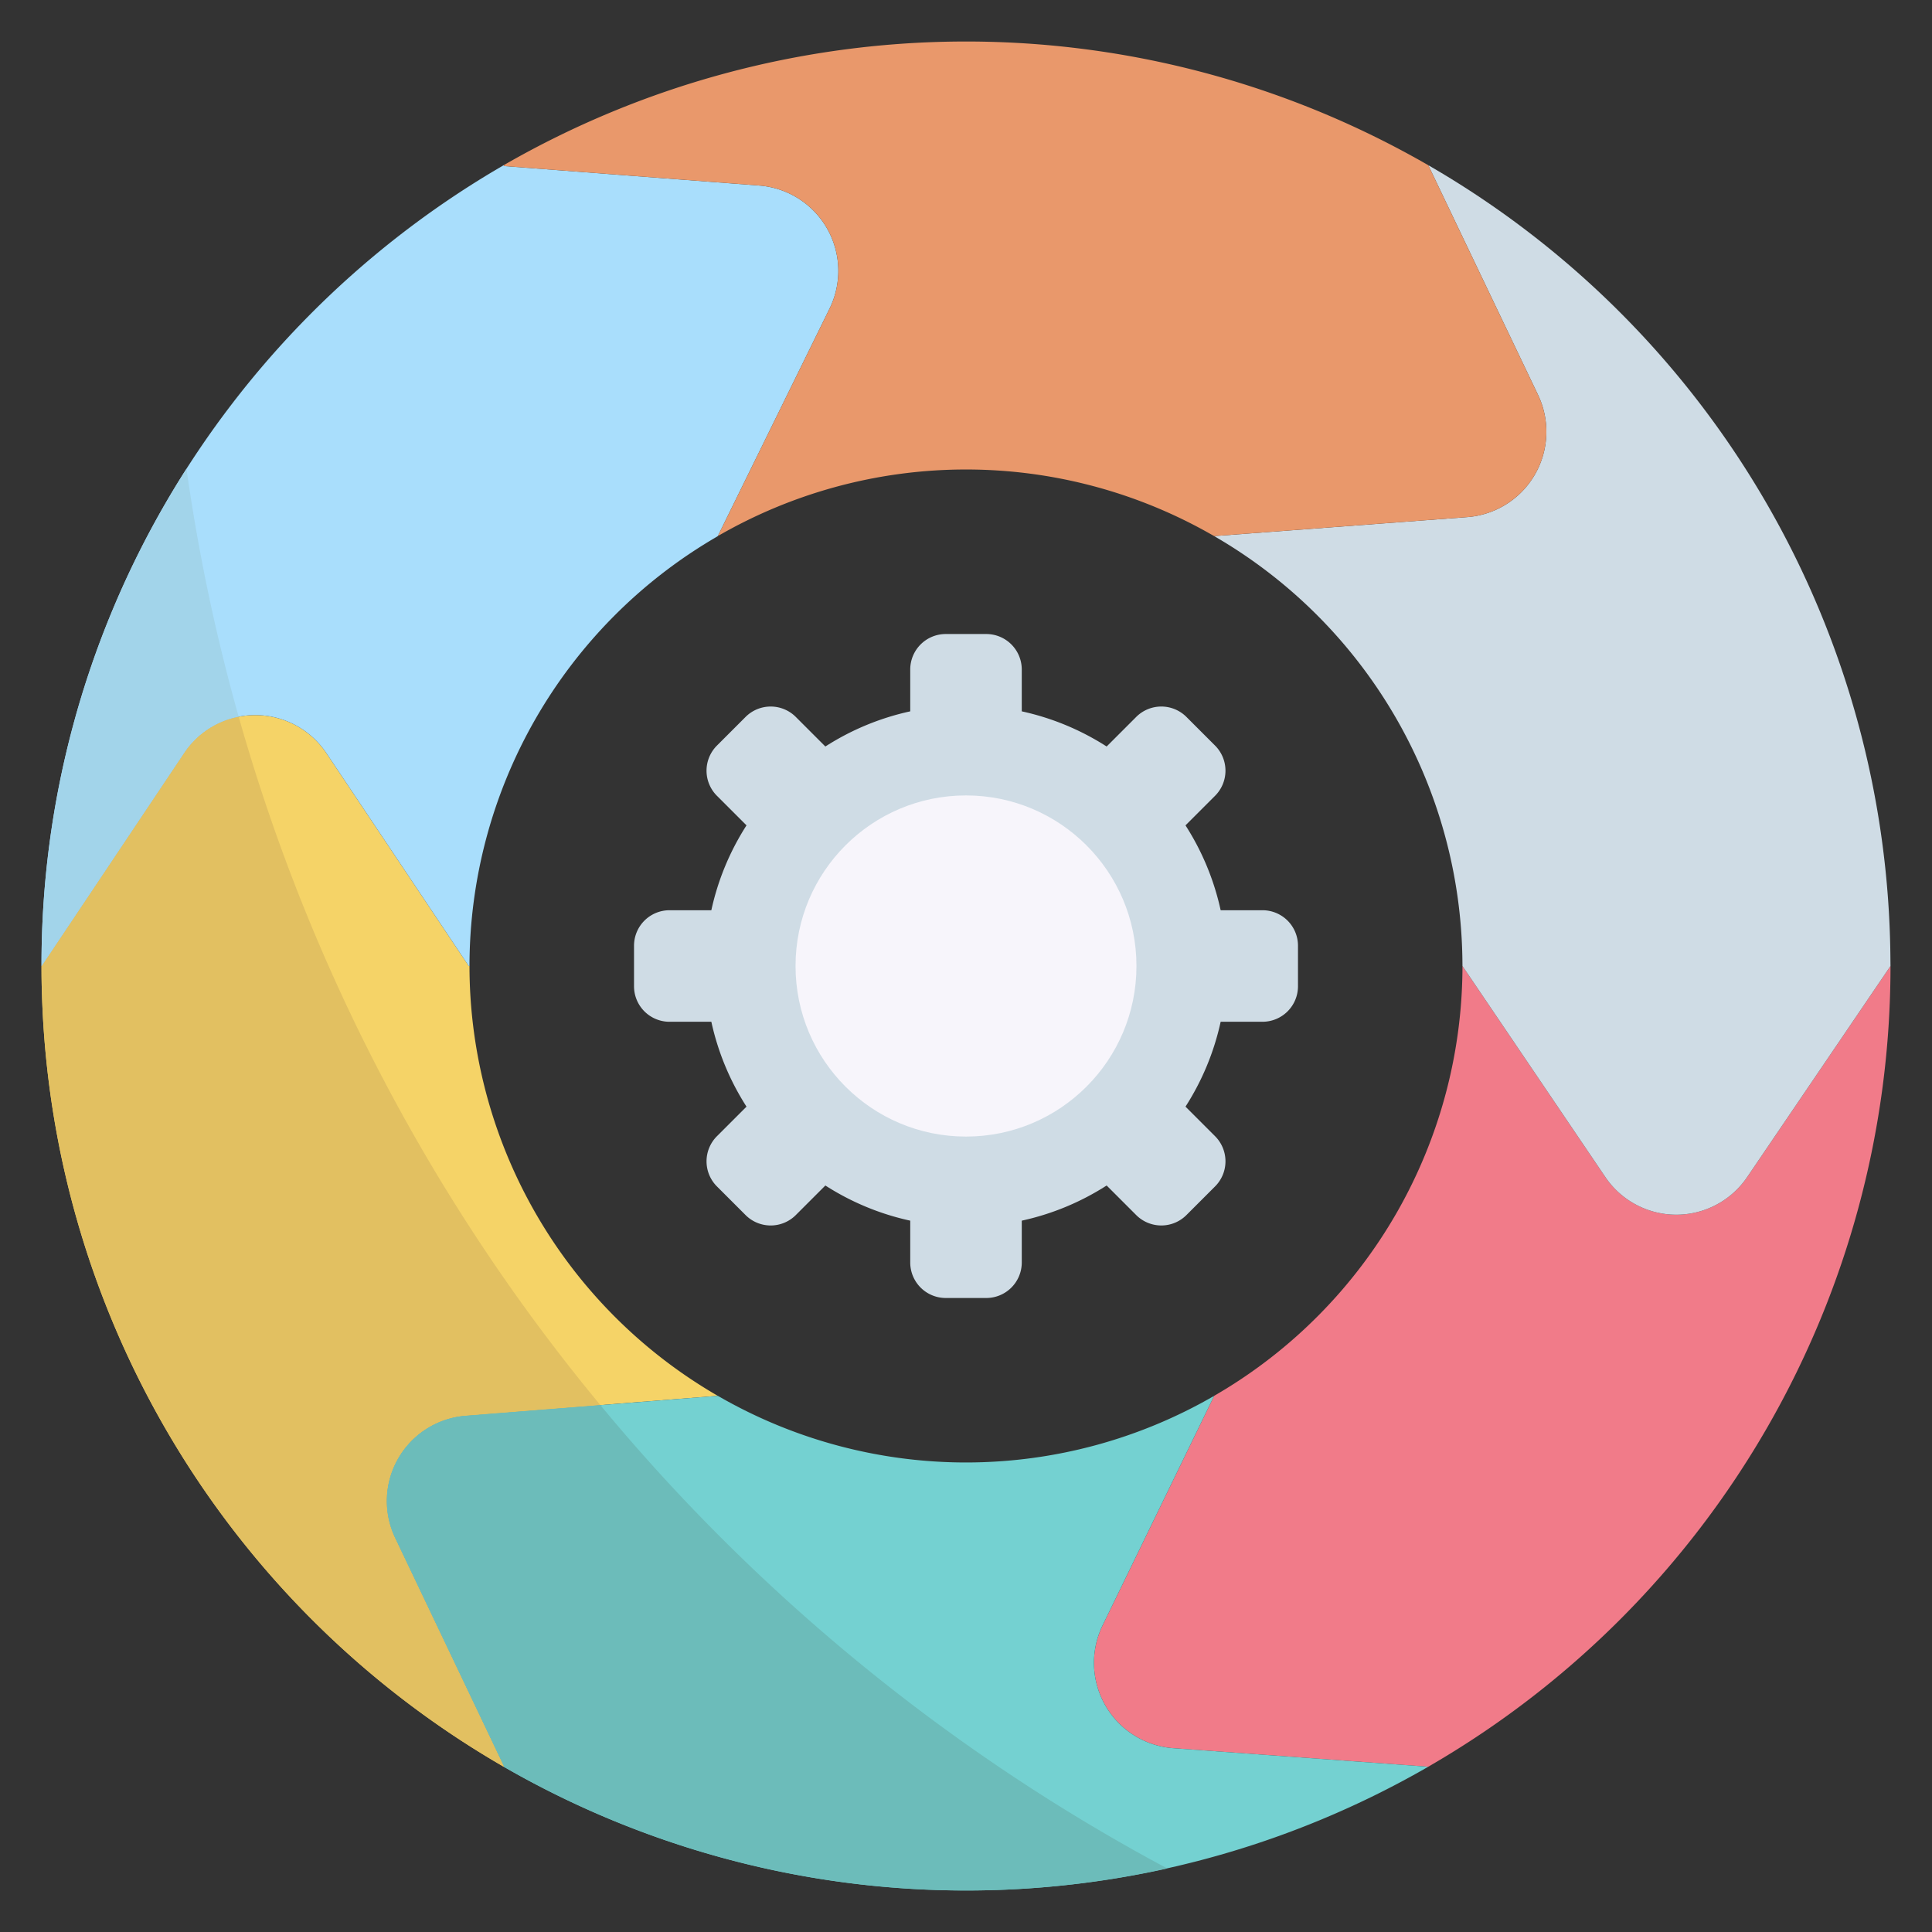 <?xml version="1.0" ?><svg viewBox="0 0 512 512" xmlns="http://www.w3.org/2000/svg"><rect x="0" y="0" width="512" height="512" fill="#333333" stroke="none"/><defs><style>.cls-1{fill:#f5d367;}.cls-2{fill:#f17b89;}.cls-3{fill:#cfdce5;}.cls-4{fill:#74d1d1;}.cls-5{fill:#a9defc;}.cls-6{fill:#e9986b;}.cls-7{fill:#f7f5fb;}.cls-8{fill:#e2c061;}.cls-9{fill:#6cbcba;}.cls-10{fill:#a2d4ea;}</style></defs><title/><g data-name="51.Agile" id="_51.Agile"><path class="cls-1" d="M104.71,407.56l28.84,60.52-.07.12A244.873,244.873,0,0,1,11.12,263.55c-.09-2.48-.12-4.99-.12-7.5V256h.04l37.73-56.42a22.693,22.693,0,0,1,37.72,0L124.22,256h.2v.3c.01,2.43.08,4.86.22,7.25a131.707,131.707,0,0,0,65.58,106.36l-66.82,5.28A22.681,22.681,0,0,0,104.71,407.56Z"/><path class="cls-2" d="M501,256A244.847,244.847,0,0,1,379.48,467.63c-.03.02-.59.35-.83.5a.896.896,0,0,0-.14.07l-67.56-4.91a22.686,22.686,0,0,1-18.75-32.55l29.57-60.83c.02-.02.84-.49.85-.5A131.606,131.606,0,0,0,387.57,256l37.87,55.94a22.69,22.69,0,0,0,37.56.02Z"/><path class="cls-3" d="M501,256l-38,55.96a22.69,22.69,0,0,1-37.56-.02L387.57,256c0-.08-.02-1.72-.02-1.72a131.633,131.633,0,0,0-65.79-112.21l67.05-5.03a22.69,22.69,0,0,0,18.78-32.4L378.51,43.78a244.866,244.866,0,0,1,122.47,210.5S501,255.85,501,256Z"/><path class="cls-4" d="M378.51,468.2a245.21,245.21,0,0,1-245.03,0l.07-.12-28.84-60.52a22.681,22.681,0,0,1,18.69-32.37l66.82-5.28h.01l.46.26a131.284,131.284,0,0,0,131.08-.26L292.2,430.74a22.686,22.686,0,0,0,18.75,32.55Z"/><path class="cls-5" d="M219.84,81.79l-29.61,60.28c-.1.06-.74.45-.74.45A131.64,131.64,0,0,0,124.42,256h-.2L86.49,199.58a22.693,22.693,0,0,0-37.72,0L11.04,256H11A243.8,243.8,0,0,1,44.13,132.89a246.279,246.279,0,0,1,87.12-87.8l1.88-1.11h.01c.11-.07.23-.14.34-.2l.14.23,67.58,5.16A22.688,22.688,0,0,1,219.84,81.79Z"/><path class="cls-6" d="M388.81,137.04l-67.05,5.03c-.1-.06-.19-.11-.29-.17,0,0-1.83-1.03-2.56-1.43a131.341,131.341,0,0,0-128.68,1.6l29.61-60.28A22.688,22.688,0,0,0,201.2,49.17l-67.58-5.16-.14-.23A245.331,245.331,0,0,1,375.4,42.02c.09.04.18.1.27.15.81.44,2.69,1.53,2.84,1.61l29.08,60.86A22.69,22.69,0,0,1,388.81,137.04Z"/><path class="cls-3" d="M334.567,241.222H323.487a68.678,68.678,0,0,0-9.318-22.492l7.836-7.836a9.41,9.41,0,0,0,0-13.309l-7.59-7.59a9.411,9.411,0,0,0-13.309,0l-7.836,7.836a68.678,68.678,0,0,0-22.492-9.318V177.433a9.411,9.411,0,0,0-9.411-9.411H250.633a9.411,9.411,0,0,0-9.411,9.411v11.081a68.679,68.679,0,0,0-22.492,9.318l-7.836-7.836a9.411,9.411,0,0,0-13.309,0l-7.59,7.59a9.411,9.411,0,0,0,0,13.309l7.836,7.836a68.679,68.679,0,0,0-9.318,22.492H177.433a9.411,9.411,0,0,0-9.411,9.411v10.734a9.411,9.411,0,0,0,9.411,9.411h11.081a68.679,68.679,0,0,0,9.318,22.493l-7.836,7.836a9.411,9.411,0,0,0,0,13.309l7.59,7.59a9.411,9.411,0,0,0,13.309,0l7.836-7.836a68.678,68.678,0,0,0,22.492,9.318v11.081a9.411,9.411,0,0,0,9.411,9.411h10.734a9.411,9.411,0,0,0,9.411-9.411V323.487a68.678,68.678,0,0,0,22.492-9.318l7.836,7.836a9.411,9.411,0,0,0,13.309,0l7.59-7.59a9.411,9.411,0,0,0,0-13.309l-7.836-7.836a68.679,68.679,0,0,0,9.318-22.493h11.081a9.411,9.411,0,0,0,9.411-9.411V250.633A9.411,9.411,0,0,0,334.567,241.222Z"/><ellipse class="cls-7" cx="256" cy="256" rx="45.174" ry="45.205"/><path class="cls-8" d="M104.714,407.557l28.84,60.52-.07.12a244.873,244.873,0,0,1-122.36-204.65c-.09-2.48-.12-4.99-.12-7.5v-.05h.04l37.73-56.42a22.345,22.345,0,0,1,14.48-9.64,498.826,498.826,0,0,0,95.85,182.43l-35.7,2.82A22.681,22.681,0,0,0,104.714,407.557Z"/><path class="cls-9" d="M309.354,495.167a245.747,245.747,0,0,1-175.87-26.97l.07-.12-28.84-60.52a22.681,22.681,0,0,1,18.69-32.37l35.7-2.82A502.09,502.09,0,0,0,309.354,495.167Z"/><path class="cls-10" d="M63.254,189.937a22.345,22.345,0,0,0-14.48,9.64l-37.73,56.42h-.04a243.8,243.8,0,0,1,33.13-123.11q2.55-4.395,5.29-8.66A497.468,497.468,0,0,0,63.254,189.937Z"/></g></svg>